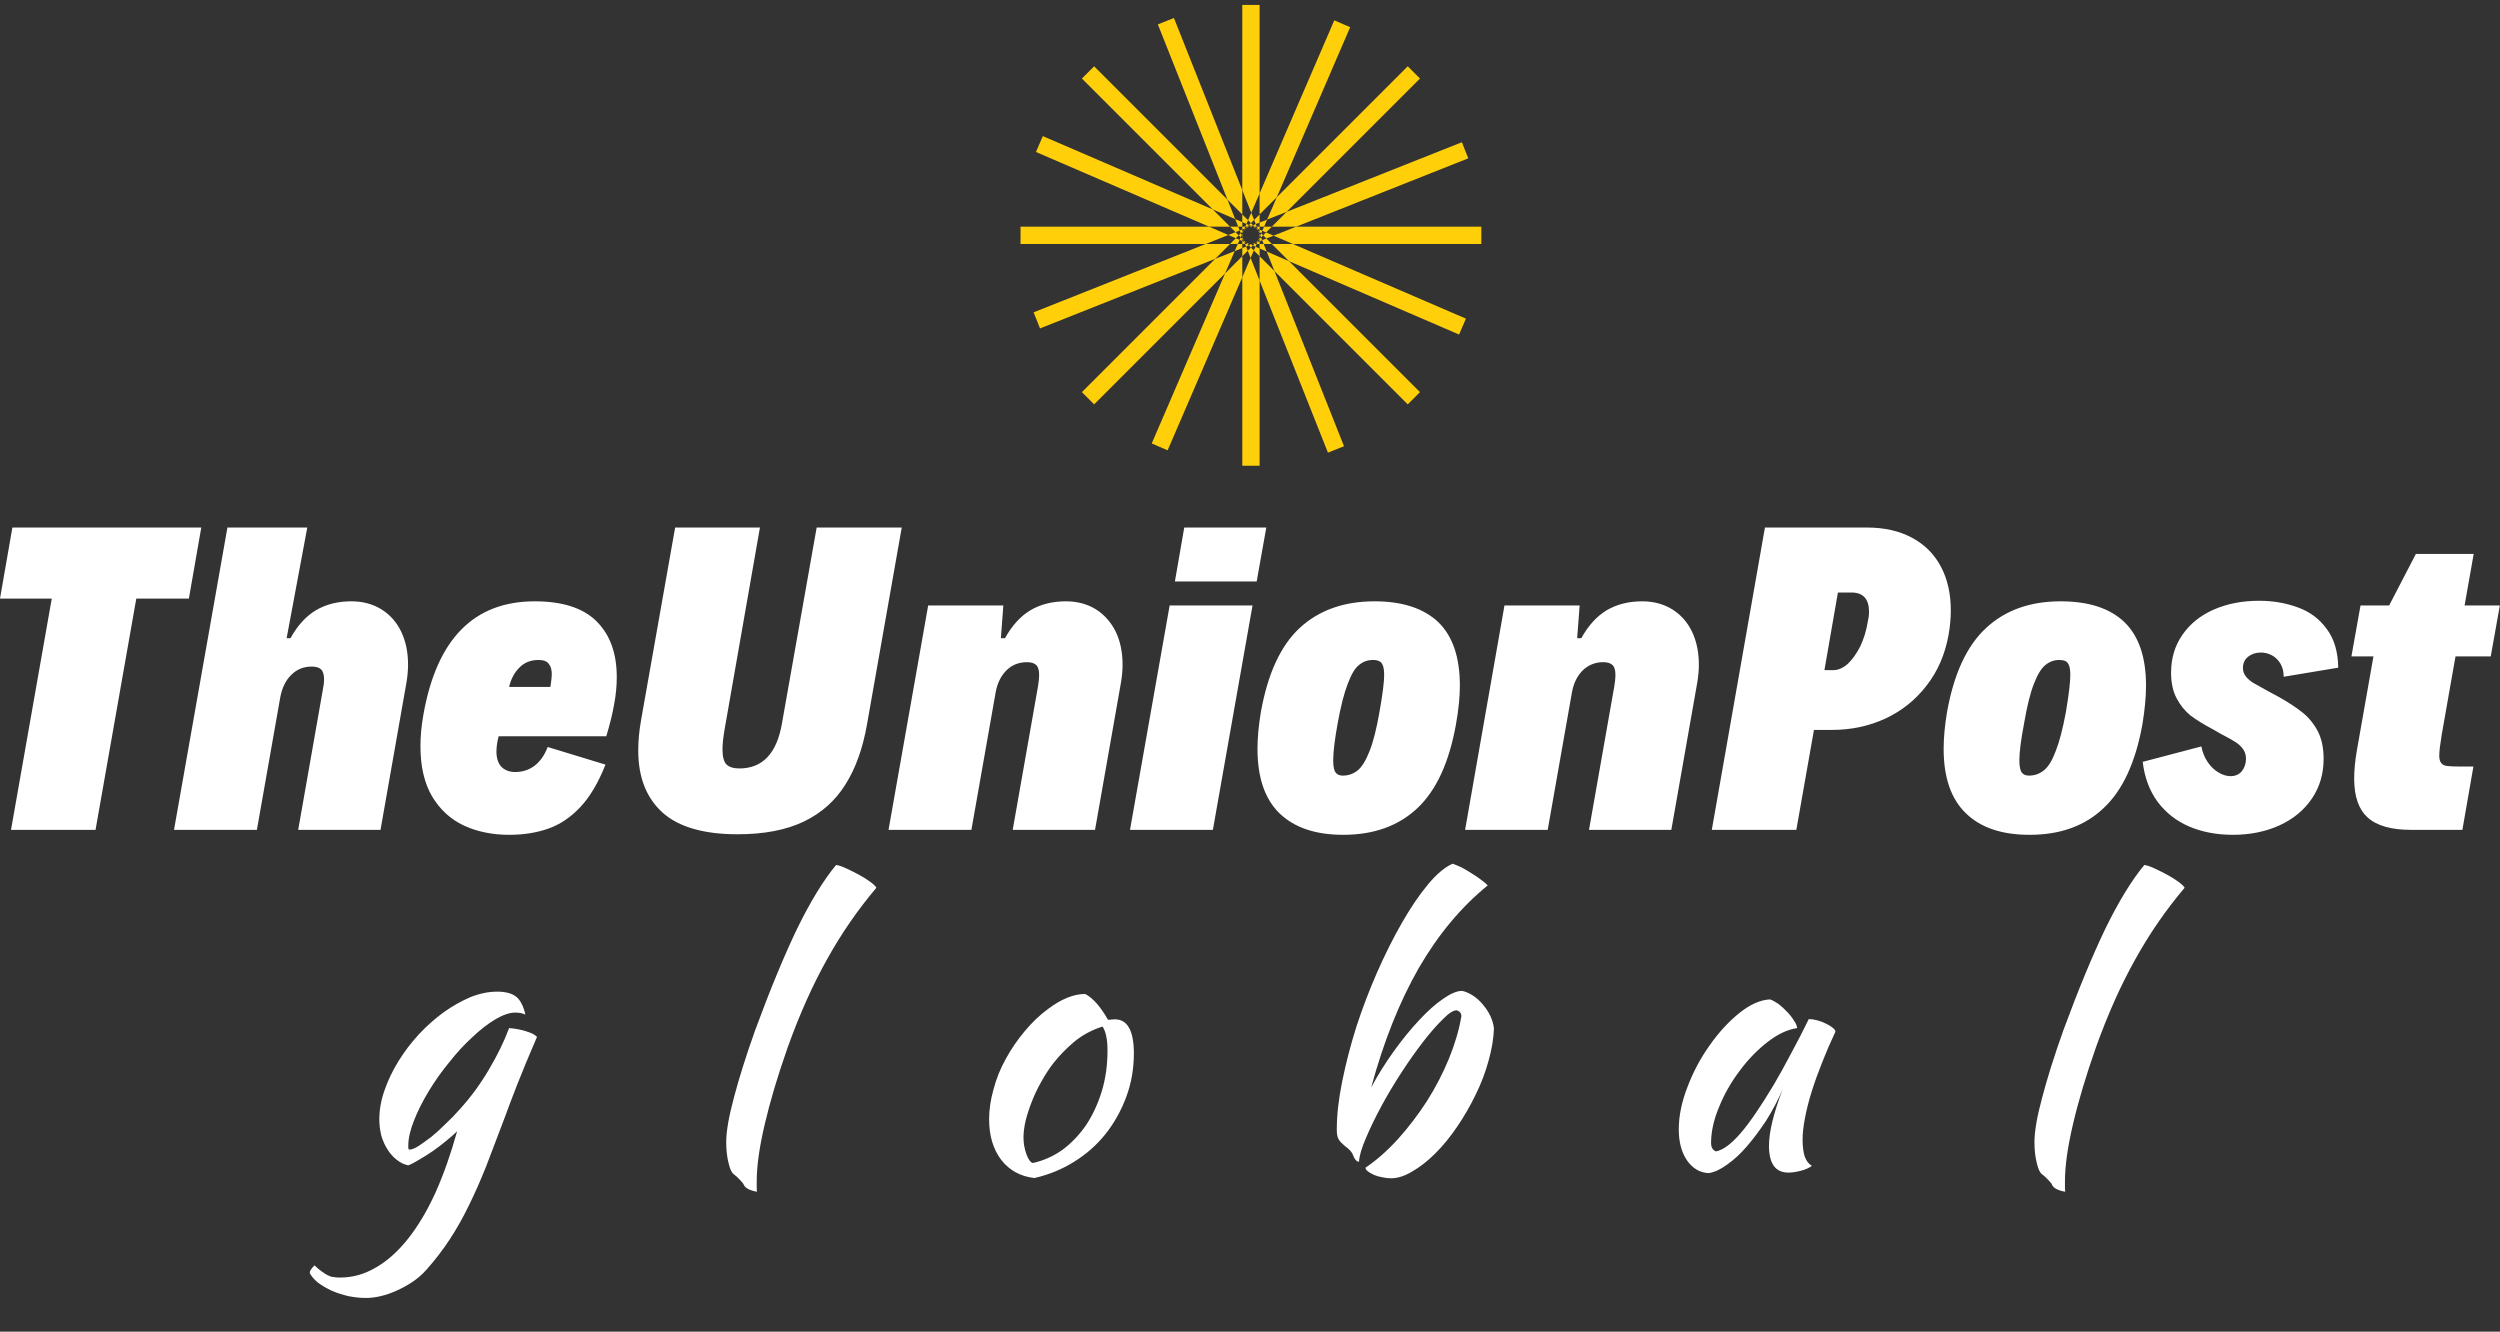 <?xml version="1.0" encoding="UTF-8"?>
<svg xmlns="http://www.w3.org/2000/svg" data-v-423bf9ae="" viewBox="0 0 488.118 260" class="iconAboveSlogan">
  <rect x="0" y="0" width="488.118" height="260" fill="#333333" stroke="none"/>
  <g data-v-423bf9ae="" id="c5b2dec0-5071-401a-b395-169792cc28a0" fill="#ffffff" transform="matrix(5.376,0,0,5.376,-5.323,87.946)">
    <path d="M1.39 13.78L2.87 5.38L0.99 5.38L1.44 2.80L8.30 2.80L7.85 5.38L5.94 5.38L4.46 13.78L1.39 13.78ZM7.31 13.78L9.25 2.80L12.15 2.80L11.40 6.82L11.54 6.82Q11.92 6.13 12.47 5.80Q13.02 5.48 13.75 5.48L13.75 5.48Q14.37 5.48 14.84 5.77Q15.31 6.06 15.56 6.58Q15.81 7.10 15.81 7.78L15.81 7.78Q15.81 8.09 15.75 8.44L15.75 8.44L14.81 13.78L11.82 13.78L12.71 8.72Q12.76 8.48 12.76 8.31L12.76 8.31Q12.76 8.06 12.65 7.95Q12.54 7.85 12.31 7.85L12.31 7.85Q11.87 7.85 11.57 8.15Q11.27 8.44 11.17 8.96L11.17 8.96L10.32 13.78L7.31 13.78ZM20.41 5.48Q21.92 5.48 22.65 6.20Q23.39 6.93 23.39 8.23L23.39 8.23Q23.39 8.71 23.30 9.19L23.30 9.19Q23.21 9.72 23.01 10.38L23.01 10.38L19.10 10.38Q19.02 10.69 19.02 10.93L19.02 10.93Q19.02 11.31 19.21 11.50Q19.40 11.68 19.70 11.68L19.70 11.68Q20.11 11.68 20.42 11.44Q20.72 11.20 20.88 10.77L20.88 10.77L22.98 11.41Q22.59 12.40 22.06 12.96Q21.53 13.52 20.89 13.74Q20.26 13.96 19.48 13.96L19.48 13.96Q18.56 13.96 17.83 13.62Q17.11 13.28 16.68 12.56Q16.26 11.84 16.26 10.74L16.26 10.74Q16.26 10.19 16.37 9.58L16.37 9.58Q17.10 5.48 20.41 5.48L20.41 5.48ZM20.55 7.61Q20.12 7.61 19.85 7.89Q19.58 8.16 19.48 8.59L19.48 8.59L20.98 8.59Q21.03 8.26 21.03 8.13L21.03 8.13Q21.03 7.88 20.92 7.75Q20.82 7.61 20.55 7.61L20.55 7.61ZM27.78 13.94Q25.93 13.94 25.05 13.15Q24.17 12.35 24.17 10.90L24.17 10.90Q24.17 10.38 24.27 9.81L24.27 9.81L25.51 2.80L28.59 2.80L27.31 10.11Q27.23 10.56 27.23 10.86L27.23 10.86Q27.23 11.25 27.37 11.40Q27.52 11.55 27.84 11.55L27.84 11.55Q29.11 11.55 29.39 9.91L29.39 9.91L30.65 2.80L33.74 2.80L32.48 9.94Q32.25 11.26 31.69 12.14Q31.14 13.02 30.18 13.48Q29.22 13.94 27.78 13.94L27.78 13.94ZM33.26 13.78L34.70 5.63L37.43 5.63L37.34 6.82L37.49 6.82Q37.87 6.13 38.42 5.80Q38.97 5.48 39.70 5.48L39.70 5.48Q40.32 5.48 40.79 5.77Q41.25 6.06 41.51 6.58Q41.76 7.10 41.76 7.78L41.76 7.78Q41.76 8.09 41.70 8.44L41.70 8.44L40.76 13.78L37.77 13.78L38.69 8.56Q38.73 8.32 38.73 8.16L38.73 8.16Q38.73 7.90 38.63 7.80Q38.52 7.69 38.29 7.69L38.29 7.69Q37.84 7.69 37.54 7.99Q37.24 8.29 37.15 8.79L37.15 8.79L36.27 13.78L33.26 13.78ZM43.66 4.76L44.00 2.80L46.98 2.80L46.63 4.76L43.66 4.76ZM42.03 13.78L43.47 5.63L46.48 5.63L45.04 13.78L42.03 13.78ZM49.77 13.96Q48.27 13.96 47.46 13.18Q46.66 12.40 46.66 10.84L46.66 10.84Q46.66 10.24 46.78 9.52L46.78 9.52Q47.15 7.42 48.19 6.45Q49.24 5.48 50.91 5.48L50.91 5.48Q52.42 5.48 53.22 6.23Q54.01 6.99 54.01 8.54L54.01 8.54Q54.01 9.15 53.87 9.94L53.87 9.94Q53.50 12.01 52.48 12.98Q51.45 13.96 49.77 13.96L49.77 13.96ZM49.76 11.81Q50.06 11.81 50.30 11.62Q50.53 11.43 50.73 10.92Q50.93 10.42 51.09 9.50L51.09 9.50Q51.26 8.55 51.26 8.16L51.26 8.16Q51.26 7.92 51.21 7.80Q51.16 7.68 51.07 7.65Q50.99 7.61 50.85 7.61L50.85 7.61Q50.57 7.61 50.35 7.79Q50.13 7.96 49.94 8.47Q49.74 8.98 49.57 9.92L49.57 9.92Q49.41 10.81 49.41 11.25L49.41 11.25Q49.41 11.59 49.50 11.70Q49.58 11.81 49.76 11.81L49.76 11.81ZM54.20 13.78L55.63 5.63L58.36 5.63L58.27 6.82L58.42 6.82Q58.80 6.13 59.35 5.80Q59.90 5.48 60.63 5.48L60.63 5.48Q61.25 5.48 61.72 5.77Q62.19 6.06 62.44 6.58Q62.69 7.10 62.69 7.78L62.69 7.78Q62.69 8.09 62.63 8.44L62.63 8.44L61.69 13.78L58.70 13.78L59.62 8.56Q59.66 8.32 59.66 8.16L59.66 8.16Q59.66 7.90 59.56 7.80Q59.45 7.69 59.22 7.69L59.22 7.69Q58.78 7.69 58.47 7.99Q58.17 8.29 58.08 8.79L58.08 8.79L57.20 13.78L54.20 13.78ZM63.16 13.78L65.09 2.80L68.79 2.80Q69.74 2.80 70.43 3.17Q71.12 3.54 71.48 4.22Q71.84 4.90 71.84 5.81L71.84 5.81Q71.84 6.23 71.76 6.69L71.76 6.69Q71.57 7.76 70.96 8.54Q70.36 9.32 69.46 9.74Q68.57 10.15 67.53 10.15L67.53 10.15L66.87 10.15L66.23 13.78L63.16 13.78ZM67.25 7.98L67.57 7.98Q67.84 7.98 68.10 7.75Q68.35 7.51 68.55 7.12Q68.74 6.72 68.82 6.25L68.82 6.25Q68.87 6.03 68.87 5.86L68.87 5.86Q68.87 5.16 68.23 5.16L68.23 5.16L67.74 5.16L67.25 7.98ZM74.70 13.96Q73.19 13.96 72.39 13.18Q71.58 12.40 71.58 10.84L71.58 10.84Q71.58 10.24 71.70 9.52L71.70 9.52Q72.07 7.42 73.12 6.45Q74.16 5.48 75.83 5.48L75.83 5.48Q77.35 5.48 78.14 6.23Q78.93 6.99 78.93 8.54L78.93 8.54Q78.93 9.15 78.80 9.94L78.80 9.94Q78.43 12.01 77.40 12.98Q76.38 13.96 74.70 13.96L74.70 13.96ZM74.68 11.81Q74.98 11.81 75.22 11.62Q75.46 11.43 75.65 10.92Q75.85 10.42 76.02 9.50L76.02 9.50Q76.18 8.55 76.18 8.16L76.18 8.16Q76.18 7.92 76.13 7.80Q76.08 7.68 76.00 7.65Q75.91 7.61 75.78 7.61L75.78 7.61Q75.50 7.61 75.28 7.79Q75.06 7.96 74.86 8.47Q74.66 8.98 74.50 9.92L74.50 9.92Q74.33 10.81 74.33 11.25L74.33 11.25Q74.33 11.59 74.42 11.70Q74.50 11.81 74.68 11.81L74.68 11.81ZM82.08 13.96Q81.21 13.96 80.50 13.66Q79.80 13.36 79.35 12.76Q78.91 12.16 78.81 11.31L78.81 11.31L80.94 10.75Q81.00 11.07 81.17 11.32Q81.34 11.57 81.57 11.70Q81.79 11.83 82.00 11.83L82.00 11.83Q82.26 11.83 82.41 11.65Q82.56 11.46 82.56 11.20L82.56 11.20Q82.56 10.99 82.45 10.84Q82.34 10.69 82.16 10.58Q81.99 10.47 81.64 10.29L81.64 10.29L81.38 10.14Q80.87 9.87 80.55 9.63Q80.24 9.38 80.04 9.00Q79.84 8.62 79.84 8.07L79.84 8.07Q79.84 7.29 80.25 6.70Q80.66 6.10 81.39 5.78Q82.12 5.46 83.04 5.46L83.04 5.46Q83.79 5.46 84.44 5.70Q85.09 5.93 85.49 6.48Q85.90 7.02 85.91 7.89L85.91 7.89L83.93 8.22Q83.93 7.94 83.81 7.74Q83.69 7.54 83.50 7.44Q83.31 7.34 83.10 7.34L83.10 7.34Q82.83 7.34 82.64 7.49Q82.45 7.64 82.45 7.90L82.45 7.90Q82.45 8.07 82.55 8.20Q82.65 8.33 82.82 8.44Q82.99 8.54 83.34 8.73L83.34 8.73L83.73 8.94Q84.25 9.23 84.59 9.50Q84.93 9.76 85.16 10.18Q85.38 10.60 85.38 11.20L85.38 11.20Q85.38 12.02 84.95 12.65Q84.52 13.28 83.77 13.62Q83.02 13.96 82.08 13.96L82.08 13.96ZM88.56 13.78Q87.47 13.78 86.98 13.33Q86.49 12.89 86.49 11.92L86.49 11.92Q86.49 11.46 86.59 10.88L86.59 10.88L87.19 7.48L86.39 7.48L86.72 5.63L87.76 5.63L88.73 3.76L90.83 3.76L90.50 5.63L91.78 5.63L91.45 7.48L90.17 7.48L89.67 10.32Q89.58 10.86 89.58 11.08L89.58 11.08Q89.58 11.27 89.65 11.35Q89.71 11.44 89.86 11.46Q90.00 11.48 90.32 11.48L90.32 11.48L90.82 11.48L90.42 13.78L88.56 13.78Z"></path>
  </g>
  <g data-v-423bf9ae="" id="adec0390-0c82-4bef-b564-7aa64fa184a3" transform="matrix(1.192,0,0,1.192,190.603,-7.34)" stroke="none" fill="#FFD009">
    <path d="M43.583 37.298L32.386 9.106l-2.634 1.046L41.15 38.849l2.433 2.433zM46.418 52.112l11.195 28.187 2.634-1.047L48.85 50.556l-2.432-2.431zM37.596 46.119L9.403 57.317l1.047 2.634 28.696-11.397 2.434-2.435zM52.409 43.286L80.598 32.09l-1.047-2.635-28.696 11.398-2.433 2.433zM38.762 40.468L10.91 28.452l-1.122 2.601 28.351 12.233h3.44zM51.239 48.938l27.85 12.016 1.123-2.602L51.861 46.12h-3.44zM49.236 38.463l12.016-27.85-2.603-1.123-12.231 28.351v3.44zM40.765 50.943L28.75 78.793l2.602 1.123 12.231-28.351v-3.44z"></path>
    <path d="M48.85 50.556L70.683 72.39l2.004-2.004-21.448-21.448-3.66-1.579zM41.15 38.849L19.316 17.015l-2.003 2.004 21.449 21.449 3.658 1.578zM43.583 42.548l-1.163-.502.493 1.24h.67zM46.418 46.857l1.161.502-.492-1.24h-.669zM50.855 40.853L72.688 19.02l-2.004-2.004-21.448 21.447-1.579 3.66zM39.146 48.554L17.313 70.387l2.004 2.004 21.448-21.448 1.579-3.66zM47.155 43.286l.502-1.163-1.239.492v.671zM42.846 46.119l-.502 1.164 1.239-.492v-.672zM82.738 43.286H52.409l-3.705 1.471 3.157 1.363h30.877zM38.139 43.286H7.261v2.833h30.335l3.702-1.47zM42.475 44.182l-1.177.467 1.224.528.475-.474zM47.005 44.704l.521.521 1.178-.468-1.225-.528zM42.913 43.286h-1.334l.896.896.685-.273z"></path>
    <path d="M47.087 46.119l1.334.001-.895-.895-.686.273zM43.583 43.741l-.423.168.179.451.244-.244zM46.418 45.666l.422-.168-.179-.451-.243.243zM42.522 45.177l-.942.942h1.266l.292-.676zM47.479 44.229l.943-.943h-1.267l-.292.677zM43.318 45.025l-.18.418.445.192v-.345z"></path>
    <path d="M46.683 44.382l.18-.419-.445-.192v.346z"></path>
    <path d="M46.534 44.727l.127.32.344-.343-.322-.322zM43.339 44.36l-.342.343.321.322.149-.344zM46.418 44.996l.116-.269-.116-.292zM43.467 44.681l.116.295v-.566zM46.418 37.841V6.964h-2.835v30.334l1.471 3.703zM43.583 51.565v30.876h2.835V52.112l-1.472-3.705z"></path>
    <path d="M45.521 42.178l-.467-1.177-.528 1.224.474.474zM44.479 47.229l.467 1.178.529-1.225-.474-.475zM44.526 42.225l-.943-.943v1.266l.678.293zM45.475 47.182l.943.943v-1.268l-.677-.292z"></path>
    <path d="M45.323 46.386l.418.179.192-.446h-.344zM44.679 43.021l-.418-.18-.192.445h.345zM43.583 46.791v1.334l.896-.896-.272-.685zM46.418 42.615v-1.334l-.897.897.273.685zM44.038 46.119l.169.425.451-.18-.245-.245zM45.962 43.286l-.168-.423-.451.179.244.244z"></path>
    <path d="M44.658 46.364l.343.343.322-.321-.344-.149zM45.343 43.042L45 42.699l-.321.322.344.148zM44.979 46.237l.295-.118h-.567z"></path>
    <path d="M45.023 43.169l-.294.117h.564zM44.069 43.286h-.486v.455l.349-.138zM45.933 46.119h.485v-.453l-.349.138z"></path>
    <path d="M46.069 45.804l.125-.29-.398.399zM43.932 43.603l-.125.29.398-.399zM43.583 45.635v.484h.455l-.139-.348zM46.418 43.771v-.485h-.456l.138.348zM43.899 45.771l.291.125-.399-.399z"></path>
    <path d="M46.1 43.634l-.29-.125.399.399zM46.418 45.29v-.294l-.224.518zM43.583 44.116v.294l.224-.517zM45.587 43.286h-.294l.517.223zM44.413 46.119h.294l-.517-.223zM45.589 46.119l.207-.206-.522.206zM44.414 43.286l-.209.208.524-.208zM43.583 45.29l.208.207-.208-.521z"></path>
    <path d="M46.418 44.117l-.209-.209.209.527z"></path>
  </g>
  <g data-v-423bf9ae="" id="a53b2bae-f3d4-47c7-a359-f2dc234017a3" fill="#ffffff" transform="matrix(5.047,0,0,5.047,67.905,150.919)">
    <path d="M-1.47 19.35L-1.47 19.35Q-1.47 19.26-1.41 19.19Q-1.36 19.12-1.29 19.05L-1.29 19.05Q-1.12 19.21-1.00 19.29Q-0.88 19.38-0.78 19.43Q-0.67 19.49-0.56 19.50Q-0.45 19.52-0.29 19.52L-0.29 19.52Q0.43 19.52 1.09 19.13Q1.75 18.75 2.33 18.02Q2.91 17.29 3.39 16.24Q3.86 15.19 4.23 13.86L4.23 13.86Q4.06 14.03 3.81 14.23Q3.57 14.43 3.30 14.62Q3.04 14.80 2.78 14.95Q2.52 15.11 2.34 15.18L2.34 15.18Q2.10 15.13 1.90 14.97Q1.69 14.81 1.54 14.57Q1.39 14.34 1.30 14.04Q1.22 13.73 1.22 13.40L1.22 13.40Q1.22 12.85 1.42 12.28Q1.62 11.70 1.96 11.15Q2.30 10.60 2.75 10.11Q3.21 9.62 3.72 9.25Q4.23 8.89 4.75 8.67Q5.28 8.46 5.78 8.46L5.78 8.46Q6.27 8.46 6.52 8.66Q6.76 8.86 6.87 9.35L6.87 9.35Q6.72 9.27 6.48 9.27L6.48 9.27Q6.15 9.27 5.71 9.53Q5.26 9.80 4.81 10.23Q4.35 10.65 3.91 11.21Q3.46 11.76 3.12 12.33Q2.77 12.91 2.56 13.45Q2.34 14 2.34 14.43L2.34 14.43Q2.34 14.53 2.35 14.55Q2.37 14.57 2.39 14.57L2.39 14.57Q2.52 14.57 2.74 14.43Q2.95 14.29 3.23 14.08Q3.50 13.86 3.79 13.57Q4.09 13.29 4.35 12.99L4.35 12.99Q4.96 12.32 5.45 11.49Q5.95 10.65 6.24 9.87L6.24 9.87Q6.62 9.90 6.92 10.00Q7.21 10.09 7.32 10.21L7.32 10.21Q6.85 11.30 6.56 12.04Q6.27 12.78 6.06 13.36L6.06 13.36Q5.68 14.36 5.36 15.20Q5.03 16.03 4.68 16.74Q4.34 17.44 3.94 18.05Q3.54 18.66 3.04 19.22L3.04 19.22Q2.80 19.49 2.50 19.69Q2.20 19.89 1.88 20.03Q1.57 20.17 1.27 20.24Q0.97 20.31 0.71 20.31L0.71 20.31Q0.38 20.31 0.03 20.24Q-0.32 20.16-0.62 20.03Q-0.92 19.89-1.15 19.72Q-1.37 19.54-1.47 19.35ZM14.64 14.28L14.64 14.28Q14.64 13.66 14.94 12.55Q15.23 11.44 15.76 9.95L15.76 9.95Q16.63 7.59 17.39 6.01Q18.16 4.44 18.89 3.56L18.89 3.56Q19.05 3.58 19.30 3.70Q19.54 3.81 19.78 3.94Q20.02 4.07 20.21 4.21Q20.40 4.35 20.45 4.44L20.45 4.44Q19.36 5.73 18.54 7.21Q17.71 8.69 17.02 10.61L17.02 10.61Q16.44 12.26 16.13 13.59Q15.82 14.91 15.82 15.79L15.82 15.79Q15.82 16.03 15.82 16.09Q15.82 16.14 15.83 16.20L15.83 16.20Q15.64 16.17 15.50 16.10Q15.36 16.03 15.32 15.93L15.32 15.93Q15.29 15.86 15.16 15.73Q15.04 15.60 14.94 15.53L14.94 15.53Q14.81 15.44 14.73 15.09Q14.64 14.73 14.64 14.28ZM26.56 15.67L26.56 15.67Q25.76 15.58 25.28 14.97Q24.81 14.35 24.81 13.40L24.81 13.40Q24.81 12.84 24.98 12.24Q25.14 11.63 25.45 11.07Q25.76 10.50 26.18 10.00Q26.60 9.49 27.09 9.13L27.09 9.13Q27.86 8.55 28.53 8.55L28.53 8.55Q28.98 8.79 29.41 9.55L29.41 9.55Q29.48 9.55 29.54 9.54Q29.60 9.53 29.67 9.53L29.67 9.53Q30.41 9.53 30.41 10.85L30.41 10.85Q30.41 11.73 30.12 12.52Q29.83 13.31 29.32 13.96Q28.81 14.60 28.10 15.04Q27.40 15.48 26.56 15.67ZM27.27 11.26L27.27 11.26Q27.03 11.58 26.82 11.96Q26.61 12.33 26.46 12.72Q26.31 13.10 26.22 13.46Q26.14 13.82 26.14 14.10L26.14 14.10Q26.14 14.43 26.25 14.74Q26.36 15.05 26.50 15.09L26.50 15.09Q27.13 14.95 27.66 14.57Q28.18 14.18 28.57 13.61Q28.95 13.03 29.17 12.31Q29.39 11.58 29.39 10.75L29.39 10.75Q29.39 10.39 29.34 10.18Q29.30 9.97 29.20 9.81L29.20 9.81Q28.59 10.00 28.10 10.40Q27.62 10.81 27.27 11.26ZM39.37 15.27L39.37 15.27Q40.01 14.84 40.63 14.16Q41.24 13.48 41.75 12.69Q42.25 11.90 42.60 11.05Q42.95 10.19 43.08 9.41L43.08 9.41Q43.08 9.24 42.90 9.18L42.90 9.18Q42.70 9.18 42.36 9.53Q42.01 9.87 41.60 10.40Q41.19 10.93 40.76 11.59Q40.33 12.25 39.98 12.90Q39.63 13.55 39.39 14.12Q39.14 14.69 39.12 15.04L39.12 15.04Q38.98 15.04 38.88 14.76L38.88 14.76Q38.85 14.69 38.78 14.61Q38.71 14.53 38.56 14.42L38.56 14.42Q38.49 14.36 38.42 14.29Q38.35 14.21 38.32 14.15L38.32 14.15Q38.26 14.04 38.26 13.79L38.26 13.79Q38.26 12.96 38.47 11.93Q38.68 10.89 39.02 9.81Q39.37 8.74 39.83 7.69Q40.29 6.65 40.79 5.78Q41.29 4.91 41.79 4.31Q42.29 3.71 42.74 3.51L42.74 3.51Q42.88 3.56 43.08 3.65Q43.27 3.75 43.47 3.88Q43.67 4.00 43.84 4.13Q44.02 4.26 44.10 4.35L44.10 4.35Q42.56 5.60 41.43 7.55Q40.31 9.51 39.59 12.17L39.59 12.17Q39.98 11.44 40.47 10.76Q40.96 10.08 41.45 9.56Q41.93 9.04 42.37 8.74Q42.81 8.43 43.11 8.43L43.11 8.43Q43.33 8.48 43.54 8.62Q43.75 8.76 43.92 8.97Q44.09 9.17 44.20 9.40Q44.31 9.63 44.34 9.88L44.34 9.88Q44.32 10.47 44.13 11.14Q43.95 11.80 43.63 12.45Q43.32 13.09 42.92 13.68Q42.52 14.27 42.08 14.71Q41.64 15.15 41.19 15.41Q40.75 15.68 40.36 15.68L40.36 15.68Q40.19 15.68 40.02 15.64Q39.84 15.61 39.70 15.55Q39.55 15.48 39.46 15.41Q39.37 15.34 39.37 15.27ZM56.52 9.52L56.52 9.52Q56.66 9.52 56.85 9.57Q57.04 9.62 57.19 9.70Q57.34 9.77 57.45 9.86Q57.55 9.94 57.55 10.01L57.55 10.01Q57.27 10.60 57.04 11.19Q56.80 11.79 56.63 12.33Q56.46 12.88 56.37 13.36Q56.28 13.83 56.28 14.18L56.28 14.18Q56.28 14.57 56.36 14.83Q56.45 15.09 56.64 15.20L56.64 15.20Q56.48 15.32 56.21 15.39Q55.94 15.46 55.73 15.46L55.73 15.46Q54.98 15.46 54.98 14.42L54.98 14.42Q54.98 13.62 55.51 12.24L55.51 12.24Q55.23 12.88 54.87 13.45Q54.50 14.01 54.12 14.45Q53.75 14.88 53.36 15.15Q52.98 15.43 52.65 15.48L52.65 15.48Q52.14 15.46 51.81 14.99Q51.49 14.52 51.49 13.79L51.49 13.79Q51.49 13.01 51.83 12.14Q52.16 11.27 52.69 10.53Q53.21 9.79 53.83 9.29Q54.45 8.79 55.02 8.76L55.02 8.76Q55.16 8.81 55.34 8.93Q55.51 9.06 55.67 9.23Q55.83 9.39 55.94 9.57Q56.06 9.74 56.07 9.87L56.07 9.87Q55.51 9.95 54.91 10.42Q54.32 10.88 53.84 11.53Q53.35 12.18 53.05 12.92Q52.74 13.66 52.74 14.31L52.74 14.31Q52.74 14.57 52.93 14.64L52.93 14.64Q53.34 14.56 53.87 13.95Q54.40 13.34 55.16 12.07L55.16 12.07Q55.30 11.82 55.48 11.51Q55.65 11.20 55.83 10.86Q56.01 10.53 56.19 10.18Q56.36 9.84 56.52 9.52ZM65.25 14.28L65.25 14.28Q65.25 13.66 65.55 12.55Q65.84 11.44 66.37 9.95L66.37 9.95Q67.24 7.59 68.00 6.01Q68.77 4.44 69.50 3.56L69.50 3.56Q69.66 3.58 69.91 3.70Q70.15 3.81 70.39 3.94Q70.63 4.07 70.82 4.21Q71.01 4.35 71.06 4.44L71.06 4.44Q69.97 5.73 69.15 7.21Q68.32 8.69 67.63 10.61L67.63 10.61Q67.05 12.26 66.74 13.59Q66.43 14.91 66.43 15.79L66.43 15.79Q66.43 16.03 66.43 16.09Q66.43 16.14 66.44 16.20L66.44 16.20Q66.25 16.17 66.11 16.10Q65.97 16.03 65.93 15.93L65.93 15.93Q65.90 15.86 65.77 15.73Q65.65 15.60 65.55 15.53L65.55 15.53Q65.42 15.44 65.34 15.09Q65.25 14.73 65.25 14.28Z"></path>
  </g>
</svg>
